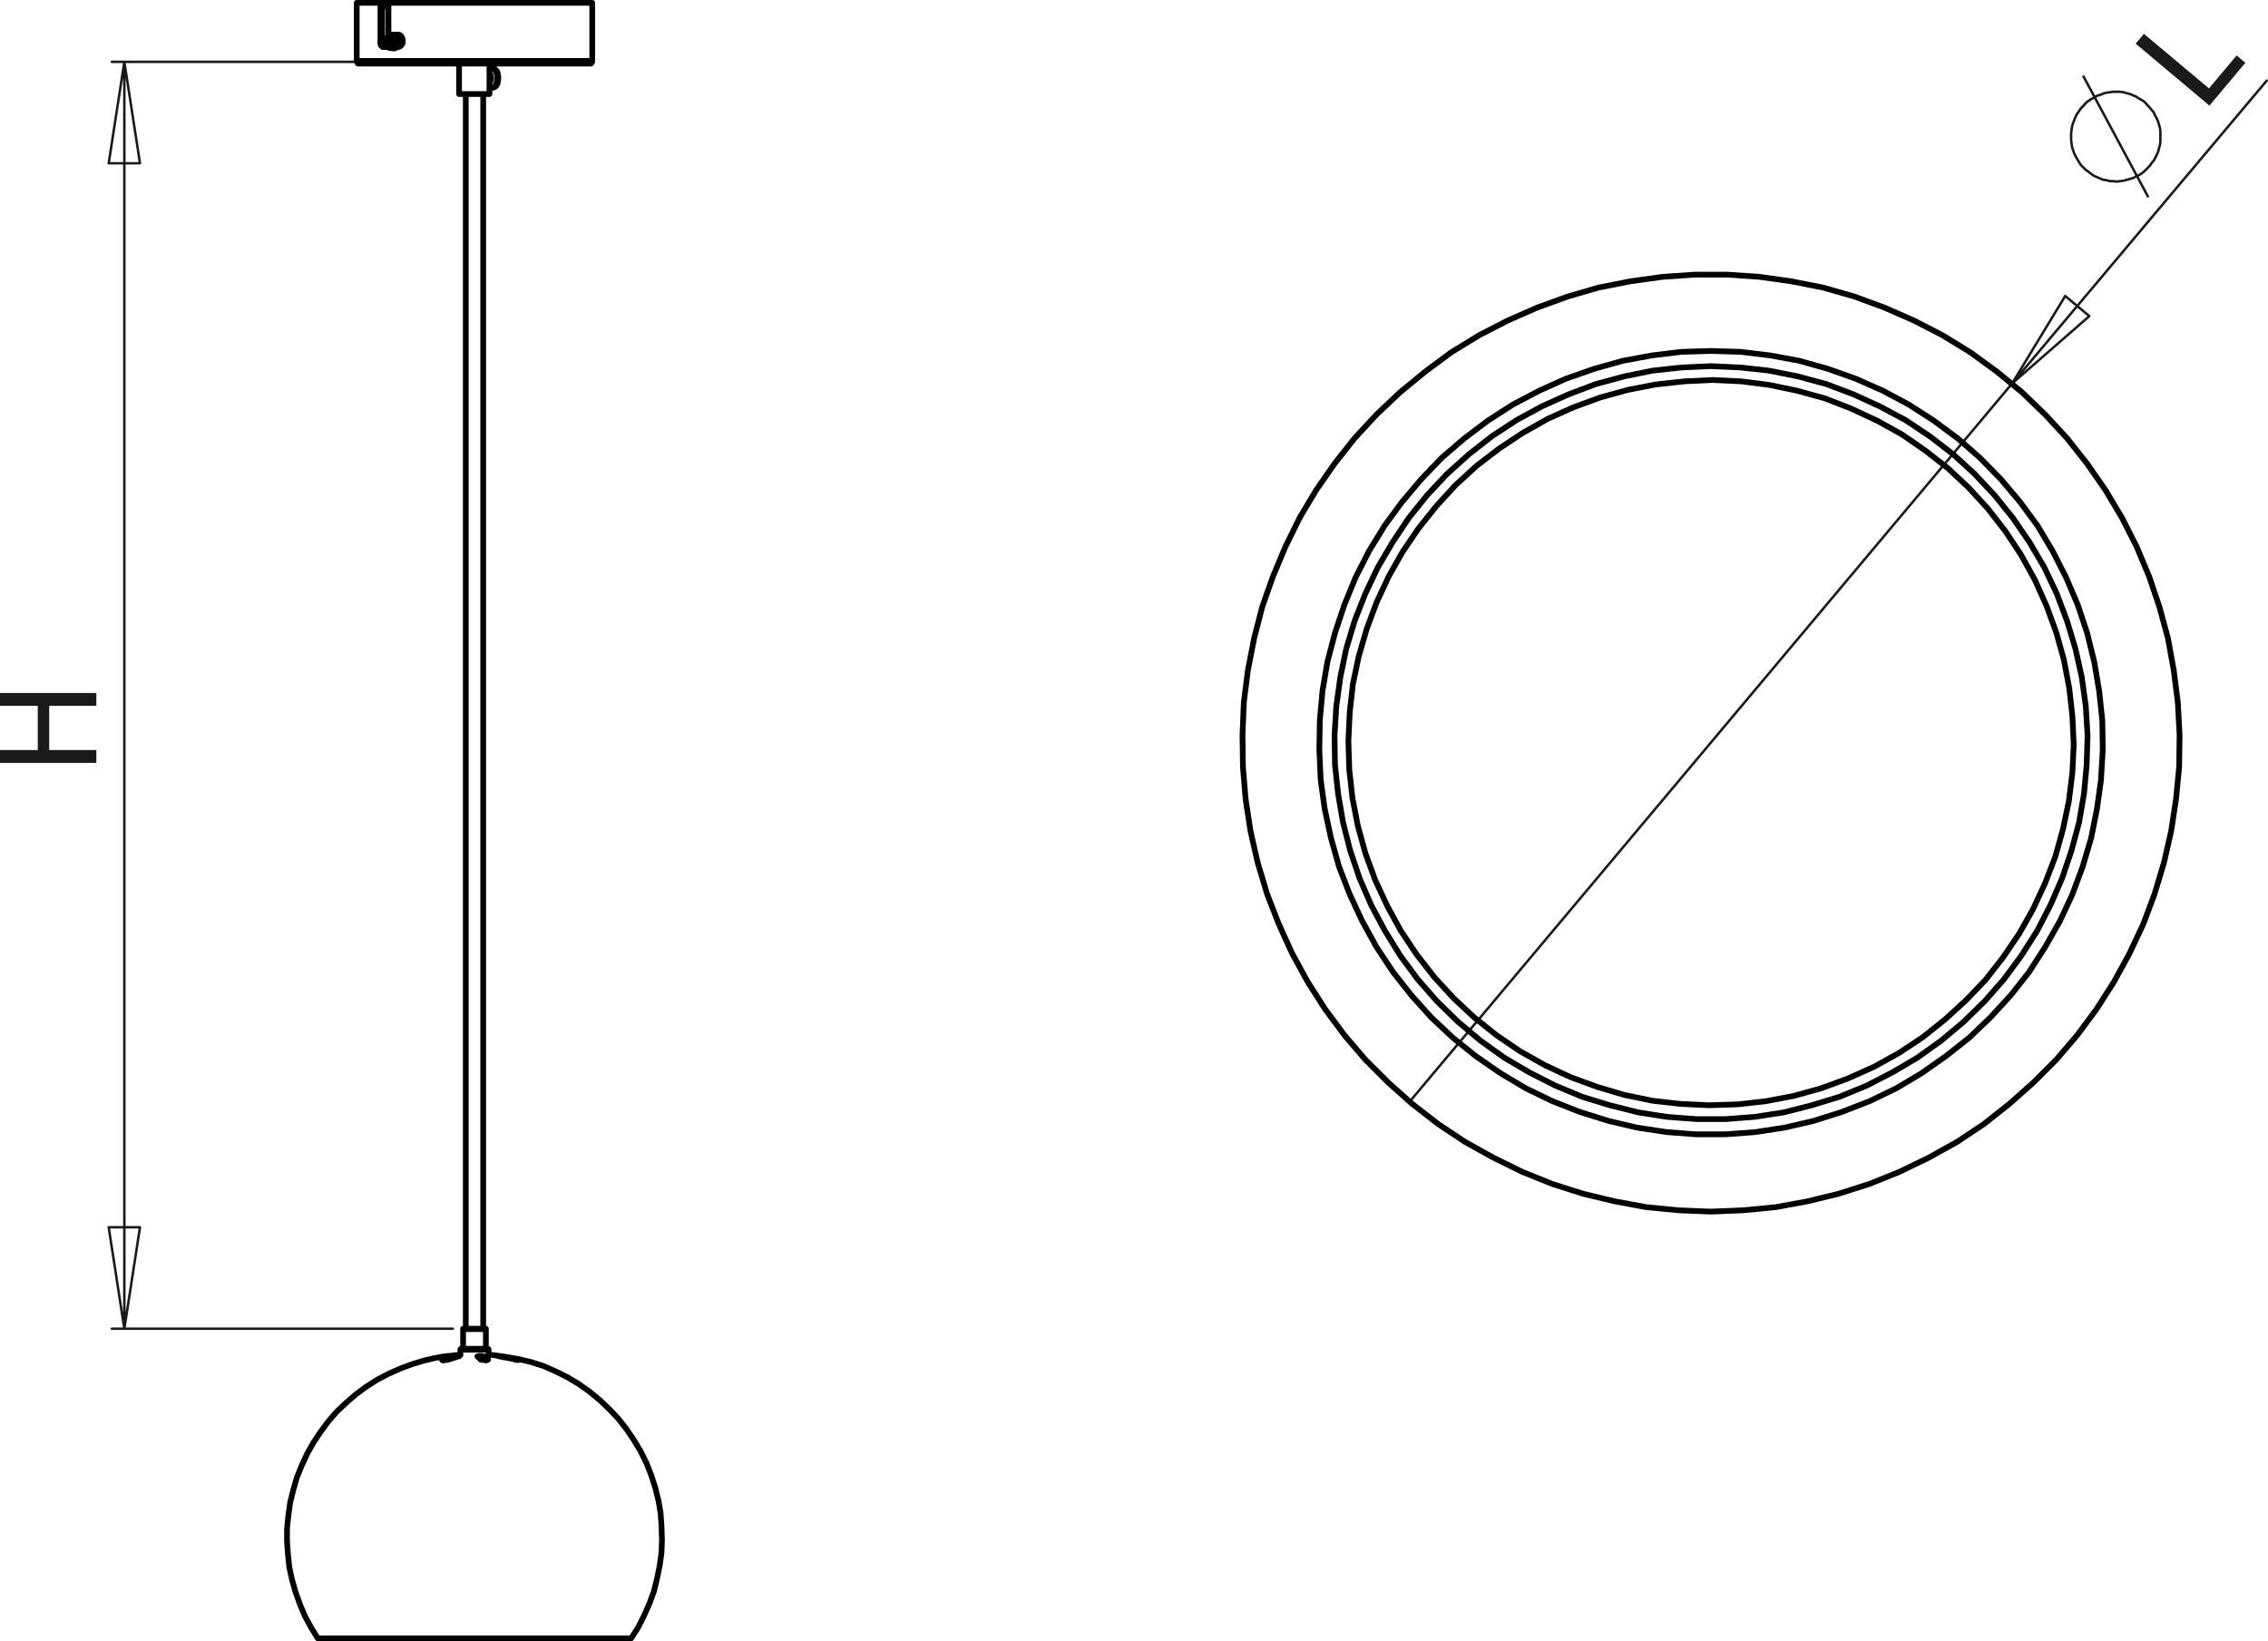 <?xml version="1.0" encoding="utf-8"?>
<!-- Generator: Adobe Illustrator 12.0.0, SVG Export Plug-In . SVG Version: 6.00 Build 51448)  -->
<!DOCTYPE svg PUBLIC "-//W3C//DTD SVG 1.1//EN" "http://www.w3.org/Graphics/SVG/1.1/DTD/svg11.dtd">
<svg  version="1.1" id="Ebene_1" xmlns="http://www.w3.org/2000/svg" xmlns:xlink="http://www.w3.org/1999/xlink" width="198.458" height="143.625"
	 viewBox="0 0 198.458 143.625" style="overflow:visible;enable-background:new 0 0 198.458 143.625;" xml:space="preserve">
<g>
	<path style="fill:#1A1A18;" d="M8.43,60.643v1.125H4.305v3.867H8.43v1.125H0v-1.125h3.305v-3.867H0v-1.125H8.43z"/>
</g>
<path style="fill:none;stroke:#1A1A18;stroke-width:0.216;stroke-miterlimit:10;" d="M187.987,17.261l-5.709-10.637 M187.674,8.931
	l-0.234-0.156l-0.274-0.156l-0.234-0.157l-0.273-0.117l-0.273-0.117l-0.313-0.079l-0.273-0.078l-0.313-0.039h-0.274h-0.313
	l-0.273,0.039l-0.313,0.039l-0.273,0.079l-0.273,0.117l-0.274,0.078l-0.273,0.156l-0.273,0.157l-0.235,0.156l-0.234,0.195
	l-0.195,0.235l-0.195,0.195l-0.157,0.235l-0.195,0.274l-0.117,0.234l-0.117,0.274l-0.117,0.313l-0.078,0.274l-0.039,0.273
	l-0.039,0.313v0.274v0.313l0.039,0.313l0.039,0.274l0.078,0.273l0.117,0.313l0.117,0.235l0.156,0.274l0.156,0.273l0.157,0.234
	l0.195,0.196l0.234,0.234l0.235,0.157l0.234,0.195l0.234,0.156l0.273,0.118l0.274,0.117l0.273,0.117l0.313,0.039l0.274,0.079h0.313
	l0.273,0.039l0.313-0.039l0.273-0.039l0.313-0.079l0.274-0.078l0.273-0.078l0.273-0.156l0.273-0.118l0.235-0.156l0.234-0.195
	l0.195-0.196l0.234-0.235l0.157-0.234l0.195-0.234l0.156-0.274l0.117-0.235l0.117-0.273l0.078-0.313l0.079-0.273l0.038-0.313v-0.274
	v-0.313v-0.273l-0.038-0.313l-0.079-0.273l-0.078-0.274l-0.117-0.273l-0.156-0.274l-0.117-0.274l-0.195-0.235l-0.196-0.234
	l-0.195-0.195L187.674,8.931z"/>
<g>
	<path style="fill:#1A1A18;" d="M196.479,5.494l-3.144,3.747l-6.457-5.419l0.723-0.862l5.691,4.776l2.421-2.884L196.479,5.494z"/>
</g>
<path style="fill:none;stroke:#1A1A18;stroke-width:0.216;stroke-linecap:round;stroke-linejoin:round;stroke-miterlimit:10;" d="
	M180.713,25.903l-4.653,7.665 M182.825,27.663l-2.111-1.76 M176.06,33.567l6.765-5.905 M176.06,33.567L123.346,96.41 M176.06,33.567
	l22.29-26.513"/>
<path style="fill:none;stroke:#1A1A18;stroke-width:0.216;stroke-linecap:round;stroke-linejoin:round;stroke-miterlimit:10;" d="
	M12.249,107.398l-1.369,8.877 M9.512,107.398h2.737 M10.88,116.275l-1.369-8.877 M9.512,14.289l1.369-8.877 M12.249,14.289H9.512
	 M10.88,5.412l1.369,8.877 M10.88,5.412v110.863 M39.623,116.275H9.786 M39.623,5.412H9.786"/>
<path style="fill:none;stroke:#000000;stroke-width:0.5;stroke-linecap:round;stroke-linejoin:round;stroke-miterlimit:10;" d="
	M44.042,118.699v0.079 M45.215,118.933v0.079 M39.583,118.699v0.156 M38.762,118.973v0.078 M42.399,118.699v0.313 M42.516,116.313
	L42.516,116.313h-0.078h-0.118h-0.234h-0.235h-0.274 M41.578,116.313h-0.273H41.03h-0.234h-0.157h-0.117 M42.751,118.113h-0.039
	h-0.117h-0.156h-0.274h-0.274h-0.313 M41.578,118.113h-0.313h-0.313h-0.234h-0.235h-0.117h-0.078 M51.824,5.333L51.824,5.333h-0.079
	H51.55h-0.235h-0.313h-0.391h-0.43h-0.548h-0.586h-0.625h-0.704h-0.743h-0.782h-0.821H44.55H43.65h-0.86h-0.899h-0.899h-0.899
	h-0.899h-0.86h-0.86H36.69h-0.782h-0.743H34.5h-0.625h-0.587h-0.508h-0.43h-0.391h-0.313H31.45h-0.156h-0.079 M42.047,118.973h0.039
	l0.078,0.039h0.117h0.117l0.117,0.039l0.079-0.039h0.078l0.039-0.039 M41.773,118.699l0.274,0.274 M42.399,118.699H42.36h-0.078
	l-0.078-0.039h-0.117h-0.118h-0.078l-0.078,0.039h-0.039 M42.712,118.973l-0.313-0.274 M27.813,143.375L27.813,143.375h0.117h0.156
	h0.274h0.313h0.391h0.508h0.508h0.625h0.665h0.743h0.782h0.821h0.86h0.938h0.938h0.978h1.017h1.017h1.017H41.5 M41.5,143.375h1.056
	h1.017h1.017h1.017h0.978h0.938h0.938h0.86h0.821h0.782h0.743h0.665h0.626h0.508h0.508h0.391h0.313h0.273h0.157h0.117
	 M37.159,119.051L37.159,119.051h0.039l0.078-0.039h0.078l0.117-0.039h0.04 M38.84,118.699h0.118h0.078l0.078-0.039h0.039
	 M37.511,118.973l0.469-0.118l0.86-0.156 M44.941,118.933l0.118,0.04l0.117,0.039h0.117h0.078h0.039l-0.078-0.039h-0.078
	l-0.039-0.04 M43.729,118.699l1.212,0.234 M43.572,118.66L43.572,118.66l0.078,0.039h0.078 M44.042,118.699h-0.117h-0.117
	l-0.079-0.039h-0.117h-0.039 M45.215,118.933l-1.173-0.234 M38.762,118.973h-0.078v0.039l0.078,0.039h0.078l0.079-0.039h0.117h0.117
	l0.078-0.039h0.039 M39.583,118.699l-0.821,0.274 M40.092,118.699h0.04h0.039l-0.039-0.039h-0.04h-0.078h-0.117l-0.117,0.039h-0.079
	h-0.117 M39.271,118.973l0.821-0.274 M40.561,116.275L40.561,116.275h0.078h0.157h0.234h0.274h0.273 M41.578,116.275h0.274h0.235
	h0.195h0.157h0.039 M40.366,118.035L40.366,118.035h0.039h0.156h0.196h0.234h0.274h0.313 M41.578,118.035h0.313h0.274h0.195h0.196
	h0.078h0.039 M33.288,0.25h0.157 M33.288,3.691h0.157 M33.444,3.691V0.25 M33.718,4.121l-0.117-0.039l-0.079-0.039l-0.039-0.117
	l-0.039-0.157V3.691 M51.589,5.568L51.589,5.568h-0.078h-0.196h-0.234h-0.352h-0.391h-0.469H49.36h-0.586h-0.665h-0.704h-0.743
	h-0.782h-0.821h-0.861h-0.86h-0.899h-0.861h-0.899h-0.899h-0.86h-0.86h-0.821h-0.782h-0.743h-0.704h-0.665h-0.586h-0.547H32.74
	h-0.43h-0.313h-0.274h-0.156H31.45 M33.992,3.026V0.25 M34.813,3.026h-0.118h-0.078H34.5h-0.117h-0.078h-0.118h-0.078h-0.117
	 M34.813,4.121l0.156-0.039l0.117-0.078l0.117-0.156l0.039-0.156V3.496l-0.039-0.156l-0.078-0.156l-0.117-0.118l-0.156-0.039h-0.039
	 M34.773,4.121h0.04 M33.562,4.121h0.156h0.117h0.157 M33.288,3.691v0.156l0.039,0.117l0.078,0.078l0.078,0.078h0.079 M33.288,0.25
	v3.441 M33.288,0.25h-0.508h-0.43h-0.391h-0.313H31.45h-0.156h-0.079 M51.824,0.25h-0.04h-0.117h-0.195h-0.274h-0.352h-0.43h-0.469
	h-0.547h-0.625h-0.704h-0.704h-0.782h-0.821h-0.86h-0.86h-0.899h-0.899h-0.938h-0.899h-0.899h-0.899h-0.86h-0.821h-0.821H35.36
	h-0.704h-0.665 M33.444,0.25L33.444,0.25h0.43h0.117 M33.992,0.563h-0.157h-0.391 M34.773,3.183l0.118,0.078l0.078,0.078
	l0.078,0.117v0.156v0.156l-0.039,0.118L34.93,4.004l-0.117,0.078 M40.17,8.228h0.039h0.079h0.156 M40.444,8.228h0.235h0.313h0.313
	h0.313h0.352h0.274h0.273h0.196h0.117 M43.103,5.959l0.156,0.04l0.157,0.156l0.117,0.156l0.039,0.235l0.039,0.274l-0.039,0.273
	l-0.039,0.234l-0.117,0.196l-0.157,0.117L43.103,7.68 M42.829,6.429l0.079,0.078l0.039,0.156l0.039,0.157l-0.039,0.195l-0.039,0.117
	L42.829,7.21 M42.829,6.037l0.04-0.039l0.156-0.04l0.156,0.04l0.156,0.156l0.079,0.156l0.078,0.235l0.039,0.274l-0.039,0.273
	l-0.078,0.234l-0.079,0.196l-0.156,0.117L43.025,7.68l-0.156-0.039l-0.04-0.039 M42.829,7.171l0.04-0.039l0.078-0.156V6.82V6.663
	l-0.078-0.156l-0.04-0.039 M34.305,3.104h-0.157l-0.117,0.039l-0.118,0.118l-0.078,0.156l-0.039,0.195v0.196l0.079,0.156
	l0.078,0.117 M34.422,3.065L34.07,4.121 M34.305,3.104l-0.352,0.978 M33.953,4.082L33.953,4.082v0.039h0.039 M34.07,4.16
	l0.352-0.977 M34.109,4.2H34.07V4.16 M34.422,3.183L34.422,3.183v-0.04 M34.07,4.16l0.156,0.04l0.117-0.079l0.118-0.117l0.078-0.156
	l0.039-0.156V3.496L34.5,3.3l-0.078-0.117 M34.422,3.065h-0.039l-0.078,0.039 M34.539,3.144L34.539,3.144V3.104H34.5h-0.039V3.065
	h-0.039 M34.422,3.144H34.5h0.039 M34.422,3.144L34.539,3.3l0.078,0.156v0.235l-0.039,0.195L34.5,4.043L34.383,4.16L34.226,4.2
	h-0.117 M34.07,4.121h0.039 M33.992,4.121h0.039h0.039 M34.148,3.065L34.148,3.065l0.157,0.039 M33.992,4.121h-0.039 M34.461,4.239
	h0.078l0.156-0.079l0.118-0.117l0.117-0.195V3.613l-0.039-0.234l-0.078-0.157l-0.157-0.156 M34.656,3.065L34.5,3.026h-0.039
	 M55.226,143.375l0.625-0.978l0.508-1.017l0.469-1.057l0.392-1.056l0.273-1.134L57.729,137l0.156-1.134l0.039-1.135l-0.039-1.173
	l-0.078-1.135l-0.196-1.134l-0.273-1.095l-0.352-1.095l-0.43-1.095l-0.508-1.018l-0.586-0.977l-0.665-0.979l-0.704-0.899
	l-0.782-0.821l-0.821-0.781l-0.899-0.743l-0.938-0.665l-0.978-0.587l-1.017-0.508l-1.056-0.47l-1.095-0.352l-1.134-0.274
	l-1.134-0.195l-1.134-0.156h-0.352 M40.288,118.582h-0.156h-0.235l-0.273,0.039l-0.235,0.039h-0.235 M37.159,119.051l-1.056,0.313
	l-1.056,0.391l-1.056,0.47l-0.978,0.509l-0.978,0.625l-0.899,0.665l-0.861,0.743l-0.821,0.782l-0.743,0.86l-0.665,0.899
	l-0.625,0.938l-0.547,0.978l-0.469,1.017l-0.43,1.056l-0.313,1.095l-0.273,1.096l-0.157,1.134l-0.117,1.134v1.134l0.078,1.096
	l0.118,1.134l0.234,1.095l0.313,1.095l0.391,1.096l0.43,1.016l0.548,1.017l0.586,0.939 M40.757,8.228v108.047 M42.282,116.275V8.228
	 M42.516,116.313L42.516,116.313v-0.038h-0.039 M40.561,116.275L40.561,116.275h-0.039v0.038 M40.522,116.313v1.722 M42.516,118.035
	v-1.722 M40.288,118.113v0.469 M42.751,118.582v-0.469 M42.751,118.113v-0.04h-0.039v-0.038h-0.039 M40.366,118.035L40.366,118.035
	h-0.039v0.038h-0.039v0.04 M31.215,5.333v0.039v0.039l0.04,0.039l0.039,0.04v0.039l0.039,0.04h0.039h0.078 M51.589,5.568h0.078
	h0.039l0.039-0.04V5.49l0.039-0.04l0.04-0.039V5.373V5.333 M31.215,0.25v5.083 M51.824,5.333V0.25 M40.17,5.568v2.659 M42.829,8.228
	V5.568 M43.025,7.68h0.078 M43.103,5.959h-0.078 M34.93,3.3h-0.078 M34.852,3.965h0.078 M34.148,4.2l0.313,0.039 M34.461,3.026
	l-0.313,0.039"/>
<path style="fill:none;stroke:#000000;stroke-width:0.5;stroke-linecap:round;stroke-linejoin:round;stroke-miterlimit:10;" d="
	M149.704,32.042l2.581,0.117l2.502,0.273l2.542,0.509l2.464,0.665l2.385,0.899l2.308,1.056l2.269,1.212l2.111,1.408l2.033,1.564
	l1.878,1.72l1.759,1.877l1.604,1.994l1.447,2.112l1.29,2.19l1.095,2.307l0.899,2.385l0.743,2.464l0.548,2.463l0.352,2.542
	l0.156,2.542l-0.078,2.581l-0.234,2.542l-0.431,2.502l-0.664,2.464l-0.821,2.425l-1.017,2.346l-1.173,2.269l-1.369,2.15
	l-1.525,2.072l-1.682,1.917l-1.838,1.799l-1.955,1.642l-2.072,1.486l-2.189,1.291l-2.269,1.173l-2.386,0.978l-2.425,0.743
	l-2.463,0.626l-2.542,0.391l-2.542,0.195h-2.542l-2.581-0.195l-2.502-0.391l-2.503-0.626l-2.425-0.743l-2.347-0.978l-2.307-1.173
	l-2.19-1.291l-2.072-1.486l-1.955-1.642l-1.838-1.799l-1.682-1.917l-1.525-2.072l-1.329-2.15l-1.212-2.269l-1.018-2.346l-0.82-2.425
	l-0.626-2.464l-0.431-2.502l-0.273-2.542l-0.039-2.581l0.156-2.542l0.353-2.542l0.508-2.463l0.743-2.464l0.938-2.385l1.095-2.307
	l1.291-2.19l1.407-2.112l1.604-1.994l1.76-1.877l1.916-1.72l1.995-1.564l2.15-1.408l2.229-1.212l2.347-1.056l2.386-0.899
	l2.463-0.665l2.503-0.509l2.542-0.273L149.704,32.042z M149.704,30.712l2.619,0.079l2.582,0.313l2.541,0.469l2.503,0.704l2.425,0.86
	l2.386,1.056l2.268,1.212l2.189,1.408l2.112,1.564l1.916,1.682l1.838,1.877l1.682,1.994l1.524,2.073l1.33,2.229l1.173,2.307
	l1.017,2.385l0.821,2.463l0.626,2.542l0.43,2.542l0.274,2.581l0.039,2.581l-0.156,2.62l-0.353,2.542l-0.508,2.542l-0.743,2.502
	l-0.899,2.425l-1.095,2.347l-1.291,2.268l-1.407,2.19l-1.604,2.033l-1.76,1.916l-1.877,1.799l-2.033,1.604l-2.112,1.486
	l-2.229,1.329l-2.347,1.134l-2.424,0.938l-2.464,0.782l-2.542,0.587l-2.542,0.391l-2.62,0.196h-2.581l-2.581-0.196l-2.58-0.391
	l-2.503-0.587l-2.503-0.782l-2.386-0.938l-2.346-1.134l-2.229-1.329l-2.15-1.486l-1.994-1.604l-1.917-1.799l-1.72-1.916
	l-1.604-2.033l-1.447-2.19l-1.251-2.268l-1.095-2.347l-0.938-2.425l-0.704-2.502l-0.548-2.542l-0.353-2.542l-0.117-2.62l0.039-2.581
	l0.235-2.581l0.43-2.542l0.665-2.542l0.821-2.463l0.978-2.385l1.174-2.307l1.368-2.229l1.524-2.073l1.682-1.994l1.8-1.877
	l1.955-1.682l2.072-1.564l2.189-1.408l2.308-1.212l2.347-1.056l2.463-0.86L142,31.573l2.542-0.469l2.581-0.313L149.704,30.712z
	 M181.065,60.198l-0.469-2.463l-0.665-2.386l-0.86-2.346l-1.017-2.268l-1.212-2.19l-1.369-2.072l-1.524-1.956l-1.682-1.838
	l-1.838-1.721l-1.955-1.525l-2.034-1.408l-2.189-1.212l-2.269-1.056l-2.307-0.899l-2.425-0.665l-2.425-0.508l-2.463-0.313
	l-2.503-0.118l-2.464,0.118l-2.503,0.273l-2.424,0.469l-2.425,0.665l-2.347,0.86l-2.268,1.017l-2.15,1.212l-2.073,1.369
	l-1.994,1.525l-1.838,1.682l-1.682,1.838l-1.564,1.955l-1.407,2.073l-1.213,2.151l-1.056,2.268l-0.86,2.307l-0.704,2.424
	l-0.508,2.424l-0.273,2.464l-0.118,2.503l0.078,2.502l0.274,2.464l0.469,2.424l0.665,2.425l0.86,2.347l1.056,2.268l1.173,2.151
	l1.408,2.111l1.525,1.955l1.682,1.838l1.799,1.682l1.955,1.564l2.072,1.408l2.151,1.212l2.268,1.056l2.347,0.86l2.385,0.704
	l2.464,0.508l2.464,0.274l2.463,0.117l2.503-0.078l2.464-0.274l2.464-0.469l2.385-0.665l2.347-0.86l2.269-1.017l2.189-1.212
	l2.072-1.369l1.955-1.564l1.839-1.681l1.721-1.799l1.524-1.955l1.408-2.073l1.212-2.15l1.056-2.269l0.899-2.347l0.665-2.385
	l0.509-2.425l0.313-2.502l0.117-2.464l-0.117-2.502L181.065,60.198z M149.704,106.029l2.854-0.117l2.815-0.273l2.776-0.509
	l2.737-0.665l2.698-0.86l2.62-1.056l2.581-1.251l2.464-1.369l2.346-1.563l2.229-1.76l2.111-1.878l1.994-1.994l1.838-2.15
	l1.682-2.269l1.525-2.385l1.368-2.503l1.213-2.581l0.978-2.62l0.821-2.737l0.626-2.737l0.43-2.815l0.273-2.815l0.039-2.815
	l-0.156-2.855l-0.352-2.776l-0.509-2.815l-0.743-2.737l-0.899-2.659l-1.095-2.62l-1.29-2.542l-1.447-2.424l-1.604-2.308l-1.76-2.229
	l-1.916-2.073l-2.033-1.955l-2.189-1.799l-2.308-1.681l-2.425-1.486l-2.502-1.291l-2.581-1.134l-2.659-0.978l-2.737-0.782
	l-2.776-0.547l-2.777-0.391l-2.854-0.195h-2.815l-2.815,0.195l-2.815,0.391l-2.776,0.547l-2.698,0.782l-2.698,0.978l-2.581,1.134
	l-2.503,1.291l-2.425,1.486l-2.268,1.681l-2.19,1.799l-2.072,1.955l-1.916,2.073l-1.76,2.229l-1.604,2.308l-1.447,2.424
	l-1.251,2.542l-1.095,2.62l-0.938,2.659l-0.704,2.737l-0.547,2.815l-0.353,2.776l-0.117,2.855l0.039,2.815l0.234,2.815l0.431,2.815
	l0.626,2.737l0.82,2.737l1.018,2.62l1.173,2.581l1.368,2.503l1.525,2.385l1.682,2.269l1.838,2.15l1.994,1.994l2.111,1.878
	l2.269,1.76l2.347,1.563l2.464,1.369l2.541,1.251l2.62,1.056l2.698,0.86l2.776,0.665l2.776,0.509l2.816,0.273L149.704,106.029z"/>
</svg>
